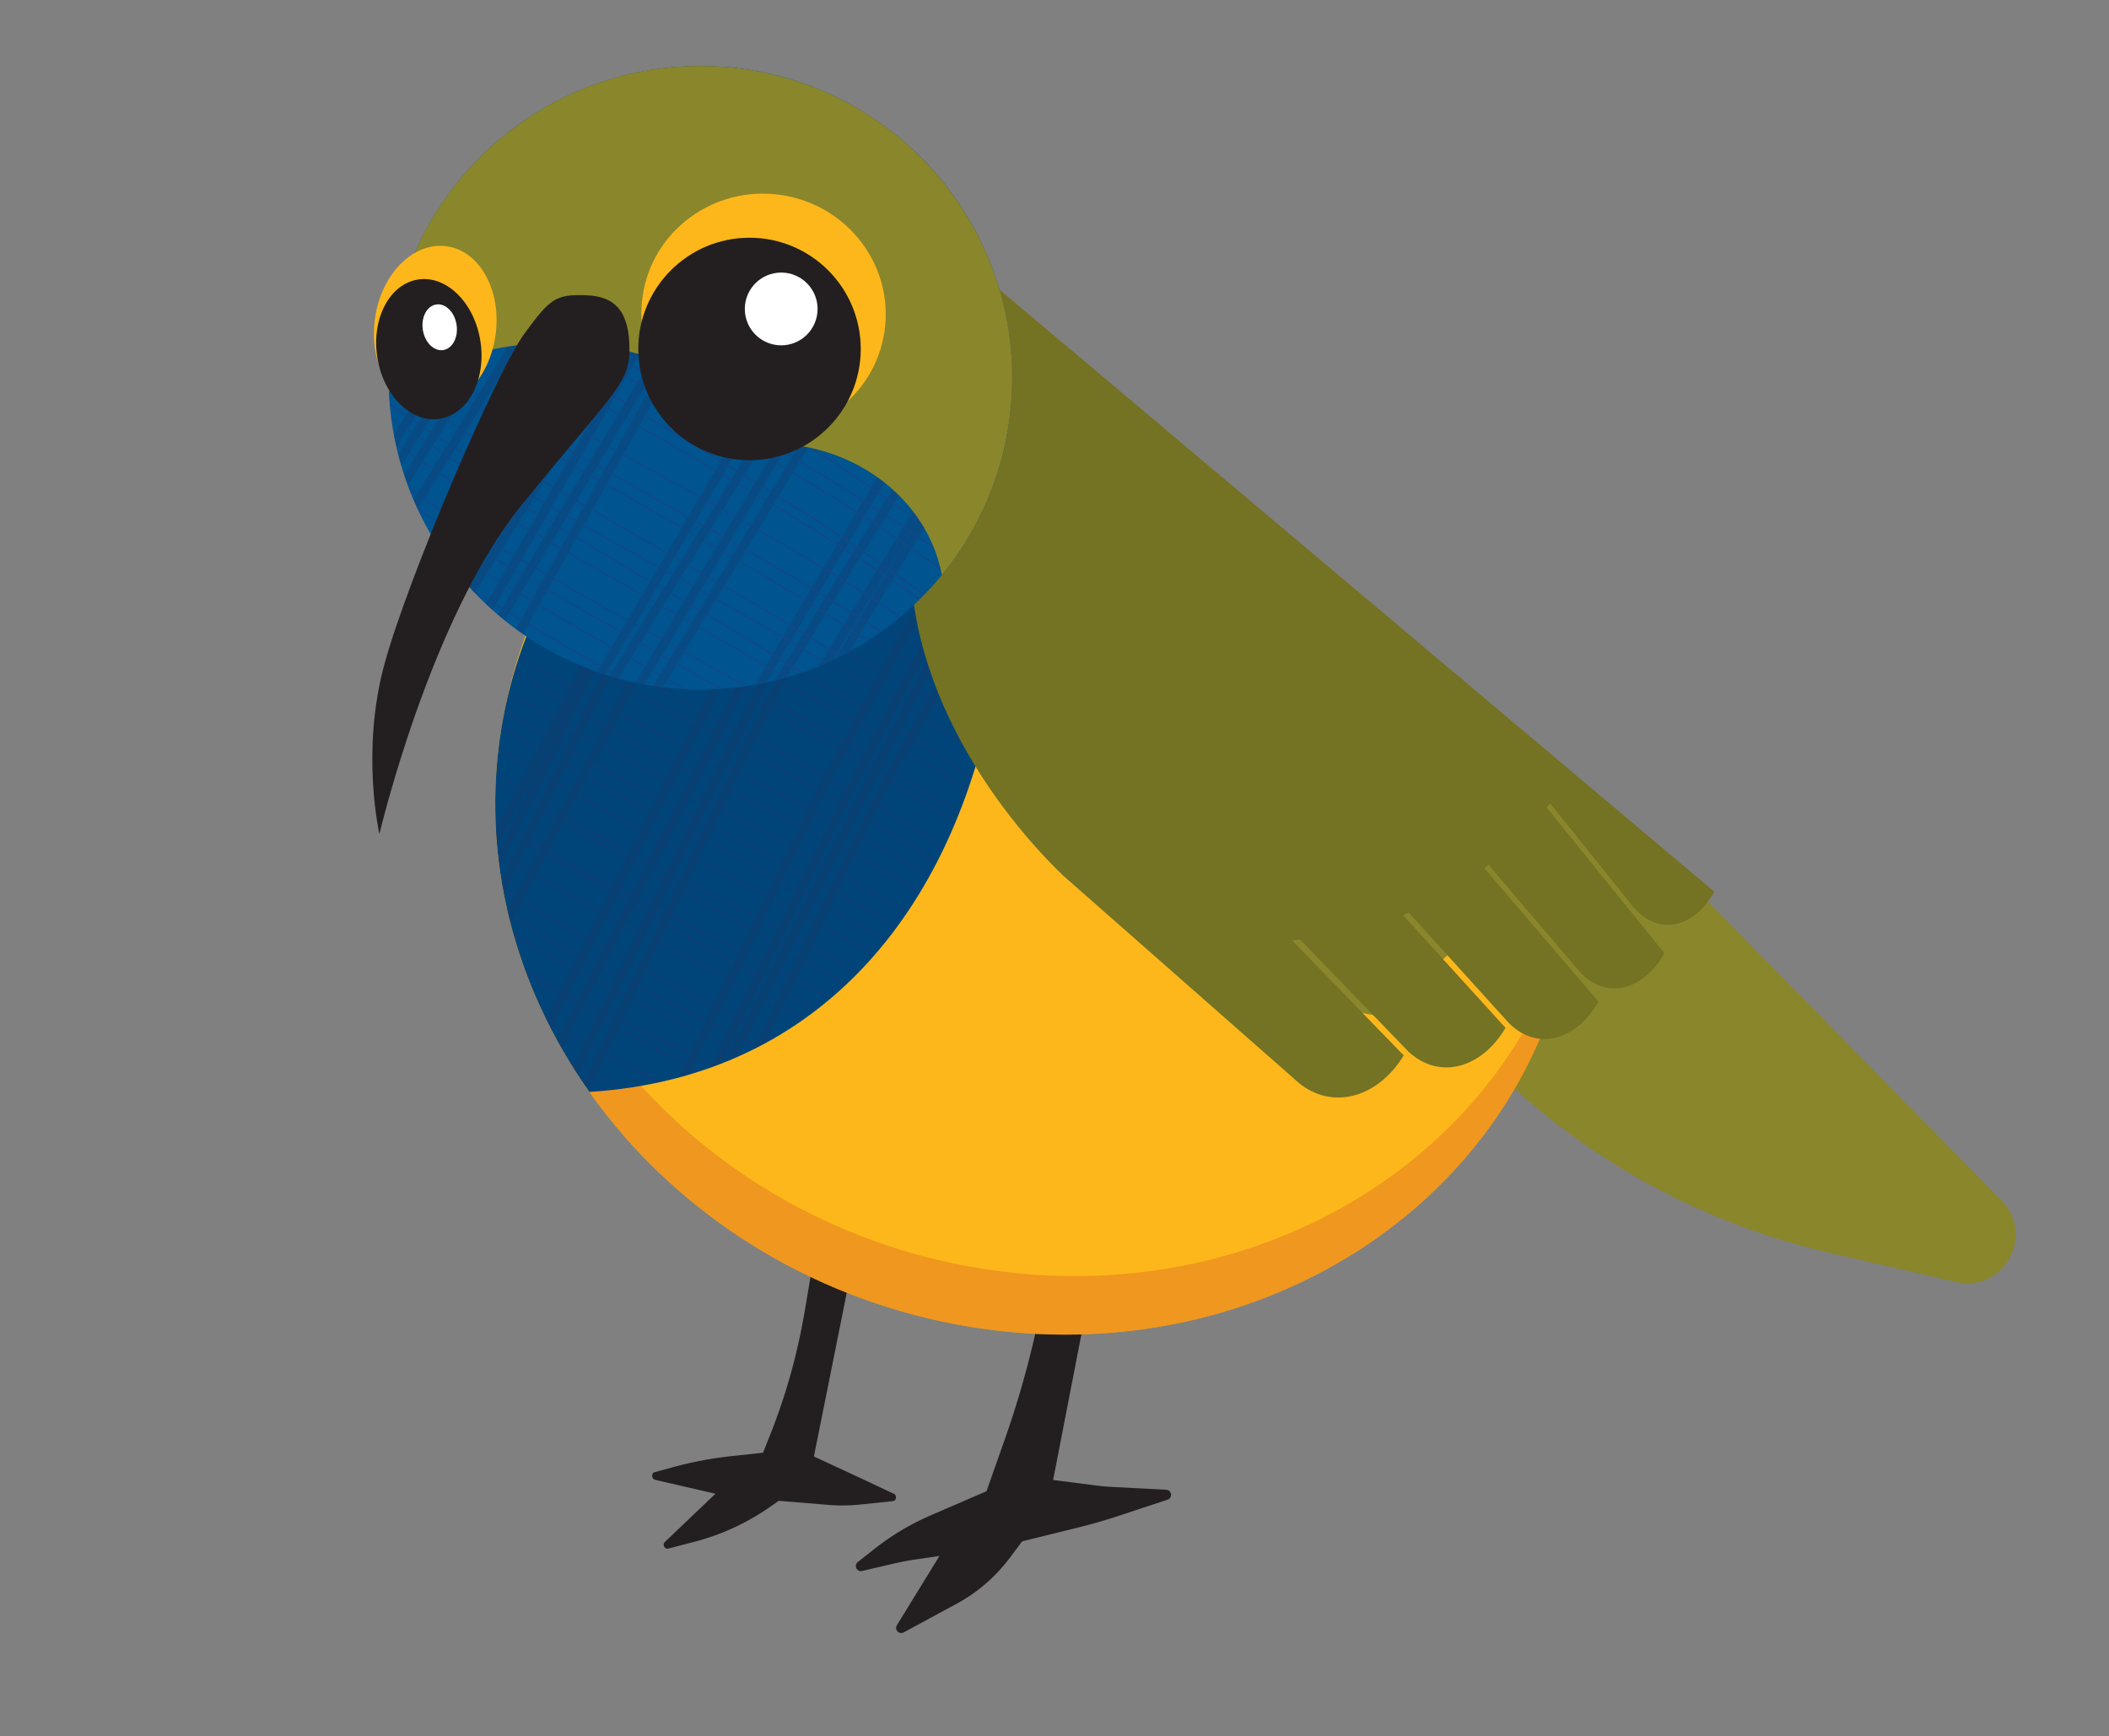 <svg xmlns="http://www.w3.org/2000/svg" viewBox="0 0 354.74 292.04" xmlns:v="https://vecta.io/nano"><rect x="0" y="0" width="354.74" height="292.04" fill="#808080" stroke="none"/><style>.F,.J{mix-blend-mode:multiply}.B{isolation:isolate}</style><defs><clipPath id="A"><path d="M163.38,54.87c-39.57,2.5-72.74,29.37-79.03,67.57-3.6,21.89,2.27,43.54,14.79,61.24,39.57-2.5,62.22-31.87,68.51-70.07,3.6-21.89,8.25-41.03-4.26-58.73Z" fill="none"/></clipPath><clipPath id="B"><circle cx="117.81" cy="63.54" r="52.45" fill="none"/></clipPath></defs><g class="B"><path d="M280.95 145.22H216.8l34.64 34.8a118.35 118.35 0 0 0 56.01 30.65l21.55 4.99c7.97 1.85 13.41-7.87 7.67-13.7l-55.72-56.75z" fill="#8a862c"/><path d="M110.19 248.93l10.15 2.34-8.52 8.13c-.44.42-.02 1.25.56 1.1l4.5-1.17c4.57-1.19 8.91-3.21 12.86-6l1.24-.87 8.27.68c1.84.15 3.68.13 5.5-.06l5.45-.57c.59-.06.71-.97.15-1.23l-5.89-2.77-7.56-3.51 10.11-50.38-7.72 2.56-3.89 23.13c-1.21 7.18-3.1 14.02-5.61 20.41l-1.44 3.65-5.14.55a64.53 64.53 0 0 0-10.14 1.92l-2.97.81c-.59.16-.51 1.13.1 1.27zm47.84 12.79l-7.18 11.68a.86.86 0 0 0 1.14 1.2l8.91-4.82c3.5-1.89 6.54-4.52 8.93-7.7l2.1-2.8 9.55-2.36a92.68 92.68 0 0 0 6.69-1.93l8.21-2.72c.9-.3.72-1.62-.22-1.67l-9-.47a38.33 38.33 0 0 1-2.82-.25l-7.2-.92 9.81-50.57-7.11.2-5.49 24.81c-1.42 6.41-3.22 12.73-5.41 18.91l-3.01 8.54-9.31 4.02c-3.4 1.47-6.6 3.37-9.51 5.66l-2.82 2.22c-.72.57-.17 1.72.72 1.51l5.28-1.23c1.3-.3 2.61-.55 3.93-.74l3.84-.56z" fill="#231f20"/><path d="M173.38 55.07C127.6 51.03 91.4 79.6 84.35 122.44c-7.56 45.92 26.59 90.83 76.27 100.3s96.08-20.08 103.64-66c1.22-7.42 1.35-14.81.5-22.03l-91.38-79.64z" fill="#fdb71a"/><path class="F" d="M162.24 212.89c-47.89-9.13-81.34-51.19-76.91-95.34-.37 1.61-.7 3.24-.97 4.89-7.56 45.92 26.59 90.83 76.27 100.3s96.08-20.08 103.64-66a84.93 84.93 0 0 0 .65-4.95c-9.94 43.1-54.78 70.23-102.67 61.1z" fill="#e57825" opacity=".5"/><path d="M163.38,54.87c-39.57,2.5-72.74,29.37-79.03,67.57-3.6,21.89,2.27,43.54,14.79,61.24,39.57-2.5,62.22-31.87,68.51-70.07,3.6-21.89,8.25-41.03-4.26-58.73Z" fill="#004579"/><g opacity=".5"><g clip-path="url(#A)"><g class="J" opacity=".5" fill="none" stroke-miterlimit="10"><g stroke-width="1.45" stroke="#1d2f5d"><path d="M206.19 88.92c-11.83 17.05-23.67 37.16-35.5 59.11-12.7 21.49-25.39 45.12-38.09 69.37M203 85.73c-12.04 17.41-24.08 37.86-36.12 60.09-12.4 22.05-24.8 45.99-37.2 70.43m70.73-133.03c-12 17.87-24 38.68-36 61.17-11.82 22.58-23.63 46.78-35.45 71.41m69.03-134.88c-11.95 18.31-23.89 39.44-35.84 62.16-12.49 22.47-24.98 46.67-37.47 71.19"/></g><g stroke-width=".23" stroke="#491d74"><path d="M19.46 120.82c21.67 27.47 43.34 43.9 65.02 56.7 21.33 13.3 42.66 23.08 63.99 36.4M18.36 122.41c21.17 28.22 42.34 45.79 63.5 59.61 21.96 12.69 43.93 21.34 65.89 33.67M17.01 124.16c21.55 28.39 43.11 45.59 64.66 58.89 21.4 13.51 42.8 23.18 64.2 36.13M16.04 125.61c21.42 28.83 42.83 46.5 64.25 60.17 21.09 14.13 42.17 24.38 63.26 37.56M26 112.47c21.57 25.41 43.14 40.62 64.71 52.94 21.4 12.57 42.81 22.29 64.21 36.3M23.33 115.48c21.64 26.21 43.27 41.86 64.91 54.32 21.61 12.5 43.22 21.81 64.83 35.29M23.29 116.26c20.98 26.76 41.96 43.58 62.94 57.2 21.87 12.32 43.74 21.15 65.61 34.1M21.1 118.79c21.64 26.93 43.29 43.04 64.93 55.71 21.46 12.94 42.91 22.5 64.37 35.87M31.39 104.57c21.23 24.08 42.46 38.87 63.69 51.35 21.5 12.07 43 21.76 64.5 36.3m-129.25-85.9c21.11 24.51 42.21 39.72 63.32 52.49 21.79 11.76 43.57 20.9 65.36 34.96M28.64 108.62C50 133.4 71.36 148.47 92.72 160.93c21.8 11.81 43.6 20.9 65.4 34.81M26.67 111.12c21.37 25.37 42.73 40.82 64.1 53.44 21.97 11.73 43.94 20.47 65.9 33.94M37.37 95.69c21.56 22.06 43.12 35.22 64.68 46.77 21.11 12.24 42.21 22.93 63.32 38.92M35.01 98.81c21.45 22.83 42.89 36.59 64.34 48.46 21.8 11.34 43.59 20.73 65.39 35.69M34.88 99.69c21.5 22.82 43 36.5 64.5 48.28 21.02 12.51 42.03 23.21 63.05 38.85M33.16 102.13c21.47 23.34 42.94 37.38 64.41 49.32 21.53 11.85 43.06 21.59 64.59 36.49M42.96 86.76c21.27 20.89 42.54 33.73 63.81 45.53 21.63 11.24 43.27 21.4 64.9 37.84M41.46 89.15c21.44 21.1 42.88 33.85 64.31 45.42 21.49 11.49 42.99 21.79 64.48 38.14M40.11 91.33c21.36 21.53 42.71 34.64 64.07 46.4 21.58 11.42 43.16 21.47 64.74 37.46M38.67 93.59c21.18 22.1 42.35 35.76 63.53 47.89 21.69 11.35 43.38 21.08 65.07 36.63M47.98 78.13c21.69 19.18 43.39 30.56 65.08 41.57 21.49 11.32 42.98 22.28 64.46 40.09M46.37 80.72c21.55 19.73 43.11 31.58 64.66 42.83 21.88 10.76 43.76 20.9 65.64 38.05M46.44 81.39c21.03 20.31 42.06 33.11 63.09 45.2 21.95 10.68 43.9 20.56 65.86 37.35M43.95 84.92c21.43 20.47 42.86 32.87 64.29 44.38 21.55 11.33 43.1 21.74 64.64 38.53M53.68 68.4c21.63 17.95 43.27 28.78 64.9 39.87 21.82 10.8 43.65 21.86 65.47 40.75M52.61 70.44C74.11 88.79 95.6 100 117.1 111.29c21.52 11.26 43.04 22.61 64.55 41.29M51.98 71.95c21.59 18.38 43.17 29.48 64.76 40.64 21.4 11.45 42.79 22.94 64.19 41.6M50.64 74.28c21.1 19.25 42.21 31.41 63.31 43.31 21.65 11.06 43.3 21.86 64.96 39.77M59.9 57.68c21.78 16.47 43.55 26.45 65.33 37.45 21.38 11.61 42.75 24.21 64.13 44.9M59.44 59.02c21.11 17.41 42.21 28.67 63.32 40.63 21.91 10.74 43.81 22.22 65.72 42.11M57.44 62.28c21.43 17.4 42.85 28.25 64.28 39.7 21.64 11.13 43.27 22.87 64.91 42.6M55.46 65.48c21.55 17.67 43.1 28.48 64.64 39.72 21.47 11.36 42.93 23.15 64.4 42.55M65.27 47.73c21.67 15.59 43.35 25.36 65.02 36.72 21.84 11.11 43.69 23.83 65.53 45.76M64.95 48.9c21.42 15.98 42.84 26.24 64.26 37.93 21.54 11.52 43.07 24.49 64.61 46.18M63.49 51.56c21.32 16.37 42.65 26.91 63.97 38.68 21.41 11.64 42.81 24.52 64.22 45.78M61.55 54.83c21.68 16.27 43.36 26.29 65.05 37.48 21.37 11.67 42.73 24.48 64.1 45.53M71.17 36.82c21.87 14.32 43.75 23.4 65.62 34.85 21.13 12.57 42.25 27.36 63.38 51.23M69.9 39.29c21.44 15.11 42.88 25.04 64.33 36.97 21.97 11.13 43.95 24.36 65.92 47.41M68.32 42.18c21.66 15.07 43.33 24.68 64.99 36.22 21.56 11.69 43.13 25.3 64.69 48.12M67.74 43.7c21.3 15.66 42.59 25.97 63.89 37.97 21.85 11.17 43.7 24.11 65.55 46.41M78.34 23.87c21.16 14.28 42.32 24.43 63.47 37.35 21.82 11.95 43.64 26.83 65.46 52.23M76.42 27.32c21.36 14.25 42.72 24.09 64.08 36.6 21.46 12.37 42.91 27.43 64.37 52.39M75.39 29.51c21.23 14.57 42.46 24.67 63.7 37.25 21.34 12.43 42.68 27.37 64.01 51.89M73.07 33.47c21.75 14.2 43.5 23.43 65.24 35.19 21.23 12.53 42.46 27.46 63.69 51.76M83.46 13.57c21.47 13.2 42.95 22.72 64.42 35.78 21.54 12.97 43.07 29.48 64.61 56.82M82.23 16.08c21.37 13.49 42.75 23.2 64.12 36.23 21.43 12.95 42.86 29.26 64.29 56.06M80.55 19.23c21.49 13.52 42.98 23.04 64.47 35.77 21.79 12.3 43.58 27.9 65.36 54.34M79.79 21.06c21.28 13.92 42.56 23.82 63.84 36.72 21.68 12.32 43.36 27.75 65.04 53.72M85.55 9.04c21.96 12.26 43.93 20.92 65.89 33.69 21.54 13.37 43.09 30.69 64.63 59.24M85.12 10.41c21.45 13.06 42.89 22.63 64.34 35.9 21.56 13.12 43.11 29.97 64.67 57.84M87.07 6.08c21.53 12.73 43.06 22.17 64.59 35.59 21.88 12.91 43.77 29.93 65.65 58.67"/></g><g stroke-width="1.45" stroke="#1d2f5d"><path d="M185.04 70.01c-12.7 19.68-25.4 42.05-38.1 65.61l-34.95 73.72m68.67-142.41c-11.98 20.73-23.96 43.7-35.94 67.65l-36.61 73.39m71.37-142.02c-12.3 20.68-24.6 43.67-36.9 67.63l-35.89 73.72m70.08-143.22c-12.71 20.77-25.42 43.91-38.13 67.92l-35.69 73.92m58.91-150.79c-12.22 22.62-24.44 46.89-36.66 71.48l-35 73.99m69.24-146.8c-12.15 22.86-24.3 47.27-36.44 71.91l-35.54 73.67M156.2 52.17c-12.05 23.17-24.09 47.74-36.14 72.45L83 197.51m70.01-146.89l-36.46 72.73-36.12 72.91M140.3 44.75l-35.94 73.8-37.13 70.72m70.52-145.61l-37.53 73.37-34.55 71.22m68.66-145.93l-36.54 73.71c-11.74 24.48-23.47 48.34-35.21 70.41m68.87-145.27l-34.77 74.25c-12.39 24.23-24.77 47.73-37.16 69.12m58.02-148.71l-36.3 72.94c-11.83 23.6-23.67 46.01-35.5 66.02m70.38-139.62l-37.5 72.31c-12.14 23.3-24.28 45.24-36.42 64.54m70.49-138.09l-35.36 72.78c-12.54 23.03-25.08 44.58-37.63 63.2M111.04 33.2l-37.52 71.65c-11.72 23.08-23.44 44.73-35.16 63.78M95.61 27.27C83.46 51.54 71.32 75.06 59.17 96.54c-11.86 21.64-23.72 41.33-35.58 57.85M93.17 26.23C81.16 50.44 69.16 73.84 57.15 95.17c-12.31 21.16-24.62 40.14-36.93 55.59M90.53 25.09C78.7 49.24 66.87 72.51 55.05 93.7c-12.31 20.9-24.62 39.56-36.93 54.6M88.73 24.22c-11.99 24-23.98 47.03-35.97 67.85-12.29 20.63-24.58 38.94-36.87 53.56"/></g></g></g></g><path d="M284.1 151.91c-5.12-7.15-11.08-13.65-17.77-19.36L165.55 46.54c.75 2.5 1.31 5.21 1.66 8.15-4.37-.04-8.69.17-12.92.63-2.01 4.86-3.53 9.97-4.48 15.31-3.22 18.18 3.49 30.61 12.59 46.33 5.21 9 9.25 22.84 17.59 29.93 13.9 11.83 31.71 20.46 51.9 24.03 2.08.37 13.17-13.1 15.24-12.85l15.52 16.71 21.46-22.88z" fill="#8a862c"/><path d="M165.54 46.54l-11.32 37.13c-5.46 26.41 11.6 51.05 24.52 63.54l38.93 34.25c5.7 5.5 13.84 3.59 18.45-3.93-.07-.07-.15-.14-.22-.21l-18.56-19.12 1.36-.15 18.2 18.84c2.48 2.3 5.48 3.15 8.52 2.4 3.06-.75 5.82-3.02 7.82-6.4-.1-.11-.21-.21-.31-.32L236 153.95c.33-.13.66-.28.98-.42l16.89 18.64c4.68 4.6 11.19 2.94 15-3.67l-19.2-22.45c.24-.19.47-.39.71-.58l15.04 17.66c4.39 5.15 10.81 3.77 14.53-2.78l-5.42-6.73c-.16-.18-.32-.36-.47-.55l-13.89-17.23.58-.69 14.03 17.47c2.02 2.34 4.52 3.33 7.06 2.82 2.53-.51 4.82-2.44 6.51-5.44L165.54 46.55z" fill="#747223"/><circle cx="117.81" cy="63.54" r="52.45" fill="#005490"/><g opacity=".5"><g clip-path="url(#B)"><g class="J" opacity=".5" fill="none" stroke-miterlimit="10"><g stroke="#1d2f5d" stroke-width="1.5"><path d="M208.99 17.77c-14.78 14.78-29.55 33.69-44.33 54.89-13.88 21.75-27.77 45.52-41.65 69.77m81.5-129.26c-13.66 16.71-27.32 36.79-40.99 58.79-14.14 21.7-28.28 45.45-42.43 69.63m80.67-131.13c-14.15 16.68-28.3 36.88-42.45 58.96-14.35 21.97-28.71 45.88-43.06 70.04M199.26 8.08c-14.35 16.9-28.7 37.32-43.06 59.56-13.95 22.47-27.9 46.66-41.85 71.01"/></g><g stroke="#491d74" stroke-width=".24"><path d="M6.73 38.17C29.08 65.85 51.43 83.66 73.77 98c22 14.82 44 26.28 66 40.49M4.55 40.26c22.2 28.44 44.4 46.94 66.59 61.76 22.31 14.67 44.62 25.64 66.94 39.28M3.31 41.61c21.86 29.06 43.72 48.36 65.58 63.9 22.48 14.7 44.96 25.42 67.44 38.69M1.84 43.1c22.04 29.37 44.08 48.69 66.11 64.1 21.9 15.59 43.81 27.31 65.71 41.21M12.76 31.52C34.84 57.7 56.93 74.8 79.01 89.01c22.39 13.78 44.77 24.6 67.16 38.88M11.88 32.7c22.07 26.44 44.13 43.73 66.2 58.04 22.27 14.03 44.54 25.02 66.82 39.34M10.18 34.55c22.17 26.83 44.34 44.27 66.5 58.57 22.18 14.29 44.36 25.44 66.53 39.72M7.7 36.98c22.34 27.4 44.67 45.04 67.01 59.3 22.27 14.36 44.54 25.36 66.8 39.36M20.31 23c21.85 24.41 43.71 40.62 65.56 54.62 22.17 13.55 44.35 24.82 66.52 40.09M18.1 25.49c22.05 24.79 44.09 41.03 66.14 54.88 22.41 13.33 44.81 24.19 67.22 39.03M17.47 26.5c21.96 25.03 43.92 41.52 65.88 55.55 22.01 13.96 44.02 25.45 66.03 40.59M15.49 28.71c22.09 25.43 44.19 42.03 66.28 56 22.25 13.75 44.5 24.82 66.74 39.54M27.74 13.95c22.16 22.32 44.31 36.9 66.47 50 22.14 13.13 44.28 24.77 66.41 41.17M24.74 17.41C46.88 40.46 69.01 55.5 91.15 68.78c22.41 12.89 44.82 23.97 67.22 39.69M23.13 19.43C45.18 42.96 67.22 58.4 89.27 71.92c22.32 13.12 44.65 24.25 66.97 39.8M21.93 21.03c22.17 23.7 44.35 39.11 66.52 52.49s44.35 24.73 66.52 40.31M34.29 5.28c22.05 20.97 44.1 34.9 66.14 47.93 21.86 13.31 43.72 25.74 65.58 43.29M32.27 7.9c21.97 21.5 43.93 35.81 65.9 49.03 22.33 12.69 44.66 24.26 66.99 41.09M30.08 10.66C52.47 32.2 74.85 46.07 97.24 58.71c22.25 12.84 44.51 24.47 66.76 41.21M28.33 12.91C50.67 34.9 73 49.09 95.34 61.89c21.89 13.44 43.78 25.53 65.67 42.3M40.77-3.72c21.88 19.84 43.76 33.34 65.64 46.51 22.1 12.85 44.2 25.36 66.3 43.74M38.35-.52C60.42 19.58 82.49 33 104.56 45.92c22.22 12.7 44.43 24.89 66.65 42.86M37.34 1.05c22.28 20.07 44.57 33.24 66.85 45.85 21.88 13.21 43.75 25.88 65.63 44.03M34.76 4.34C57.29 24.68 79.82 37.72 102.35 50c22 13.05 44.01 25.39 66.01 43.14M47.13-12.95C69.44 5.2 91.75 17.37 114.06 29.91c22.28 12.59 44.56 25.56 66.85 45.28M46.18-11.36c22.1 18.58 44.2 31.19 66.3 44.03 22.01 12.98 44.01 26.18 66.02 45.74M43.69-7.98c22.29 18.81 44.58 31.31 66.87 43.86 22.34 12.49 44.67 25.03 67.01 44.02M41.89-5.44c22.16 19.3 44.32 32.2 66.48 44.95 22.15 12.77 44.29 25.38 66.44 44.08m-120-107.74c21.75 17.57 43.5 30.14 65.25 43.62 22.44 12.48 44.88 25.93 67.32 46.84M52.23-20.49C74.59-3.28 96.96 8.4 119.32 20.97c22.19 12.82 44.38 26.53 66.57 47.38M50.22-17.56c22.15 17.8 44.3 29.99 66.46 42.81 22.41 12.44 44.82 25.53 67.23 45.72m-134.59-87C71.47 1.93 93.61 14.2 115.76 27.01c22.31 12.57 44.62 25.7 66.92 45.75M60.43-33.08c22.43 15.87 44.85 26.96 67.28 39.76 21.84 13.65 43.67 28.92 65.51 51.79M58.6-30.28c22.18 16.45 44.36 28.06 66.54 41.09 22.32 12.84 44.64 27.12 66.95 49.23M57.22-28.08C79.28-11.27 101.33.63 123.39 13.78c22.51 12.5 45.01 26.29 67.52 47.93M56.68-26.96c21.99 16.98 43.98 29.02 65.97 42.24 22.18 12.94 44.35 27.08 66.53 48.67M67.66-44.37c22.25 15.15 44.51 26.29 66.76 39.74 21.87 14 43.74 30.23 65.61 54.71M65.73-41.37c22.55 14.99 45.1 25.67 67.66 38.63 21.83 13.98 43.66 30.1 65.49 54.33M63.97-38.6C86.52-23.38 109.08-12.64 131.63.21c22.15 13.42 44.3 28.87 66.44 52.6M62.87-36.72c22.32 15.67 44.65 26.84 66.97 39.91 21.75 13.89 43.5 29.57 65.25 52.96M74.76-55.77c21.97 14.76 43.94 26.27 65.91 40.61 22.16 14.08 44.31 31.04 66.47 57.13M73.7-53.87c22.07 14.73 44.14 26.07 66.21 40.2C161.9.57 183.9 17.58 205.89 43.47M71.85-50.91c22.02 14.99 44.04 26.44 66.06 40.48 21.91 14.2 43.81 30.96 65.72 56.33M69.99-47.95c21.75 15.56 43.5 27.51 65.25 41.73 22.58 13.05 45.16 28.55 67.75 53.14M81.62-67.05c21.94 14.2 43.87 25.77 65.81 40.8 22.42 14.37 44.84 32.34 67.26 60.39M80.08-64.46c22.16 14.01 44.33 25.2 66.49 39.83 22.06 14.77 44.13 32.94 66.19 60.69M78.9-62.38c21.73 14.71 43.47 26.6 65.2 41.58 22.08 14.5 44.16 32.18 66.24 59.22M76.96-59.25c21.86 14.71 43.71 26.39 65.57 41.05 22.28 14.08 44.55 31.25 66.83 57.86M84.13-71.46c22.16 13.69 44.32 24.94 66.48 40.01 22.54 14.57 45.07 33.08 67.61 62.12M84.02-70.86c21.98 13.95 43.97 25.49 65.95 40.73 22.12 15.06 44.24 33.85 66.36 62.61M86.94-75.88c22.05 13.66 44.09 25.17 66.14 40.69 22.28 15.2 44.56 34.5 66.85 64.25"/></g><g stroke="#1d2f5d" stroke-width="1.5"><path d="M185.21-4.05c-13.83 19.43-27.66 41.61-41.49 65.03l-43.36 71.62M181.81-6.68c-13.67 19.99-27.34 42.55-41.01 66.21l-43.01 71.95M179.06-8.74c-13.74 20.28-27.48 43.05-41.23 66.83L93.55 129.6m83.58-139.74c-14.22 20.16-28.45 42.92-42.67 66.63l-42.49 72.4m70.55-148.67c-14.5 21.58-29.01 45.27-43.51 69.33l-40.71 72.9m80.58-144.4C145.04.36 131.2 24.46 117.37 48.83l-43.02 71.63m82.91-143.34c-14.5 22.07-29 46.03-43.5 70.15l-41.4 72.16m81.03-144.48c-13.77 22.79-27.55 47.16-41.33 71.6l-43.91 70.66m70.84-149.68L97.17 40.09C82.84 64.15 68.51 87.7 54.18 109.05M136.43-33.7L93.86 38.62c-14.23 24.01-28.46 47.4-42.68 68.51m83.74-141.55L91.8 37.69c-14.42 23.86-28.84 47-43.27 67.69M132-35.78l-42.99 72.2c-13.96 23.97-27.93 47.16-41.89 68m70.63-146.55L74.36 29.34c-14.42 23-28.84 44.58-43.26 63.02m84.12-135.58L71.2 27.71C57.21 50.72 43.21 72.27 29.22 90.79m82.16-135.67L69.3 26.7C54.96 49.39 40.63 70.47 26.29 88.27M107.8-46.42L67.01 25.45C52.65 47.95 38.3 68.76 23.94 86.16M94.37-52.28C80.05-28.29 65.74-4.92 51.42 16.16 37.34 37.39 23.26 56.4 9.18 71.58M90.64-53.96C76.58-29.97 62.52-6.72 48.47 14.21 34.71 35.34 20.95 54.23 7.19 69.41M87.72-55.3C73.81-31.35 59.89-8.24 45.98 12.51 31.7 33 17.42 50.99 3.13 64.81M86.54-55.85C72.13-32.18 57.73-9.45 43.32 10.64 29.08 30.85 14.85 48.47.62 61.85"/></g></g></g></g><path d="M65.9 56.02c4.15-28.67 30.76-48.54 59.43-44.38 28.67 4.15 48.54 30.76 44.38 59.43a52.27 52.27 0 0 1-11.29 25.66c-2.21-11.77-12.94-20.89-26.22-22.01a52.18 52.18 0 0 0-31.15-16.5 52.25 52.25 0 0 0-35.63 7.64c-.14-3.23 0-6.52.49-9.84z" fill="#8a862c"/><path d="M125.54 72.76c11.24 1.63 21.64-6 23.24-17.04s-6.21-21.3-17.45-22.93-21.64 6-23.24 17.04 6.21 21.3 17.45 22.93" fill="#fdb71a"/><circle cx="126.07" cy="58.7" r="18.71" fill="#231f20"/><circle cx="131.4" cy="51.97" r="6.12" fill="#fff"/><path d="M71.25 68.52c5.6.81 11.01-4.6 12.09-12.08s-2.57-14.2-8.17-15.01-11.01 4.59-12.09 12.08 2.57 14.2 8.17 15.01" fill="#fdb71a"/><ellipse cx="72.15" cy="58.75" rx="8.78" ry="11.86" transform="matrix(.988 -.153 .153 .988 -8.14 11.73)" fill="#231f20"/><ellipse cx="73.97" cy="55.07" rx="2.87" ry="3.88" transform="matrix(.988 -.153 .153 .988 -7.55 11.96)" fill="#fff"/><path d="M88.29 56c-4.75 6.43-19.56 40.91-23.61 55.66s-.86 28.63-.86 28.63 8.54-36.3 23.85-55.24 18.28-20.36 18.21-26.45c-.07-6.1-2.28-8.78-7.36-8.94-5.09-.16-5.98.58-10.23 6.34z" fill="#231f20"/></g></svg>